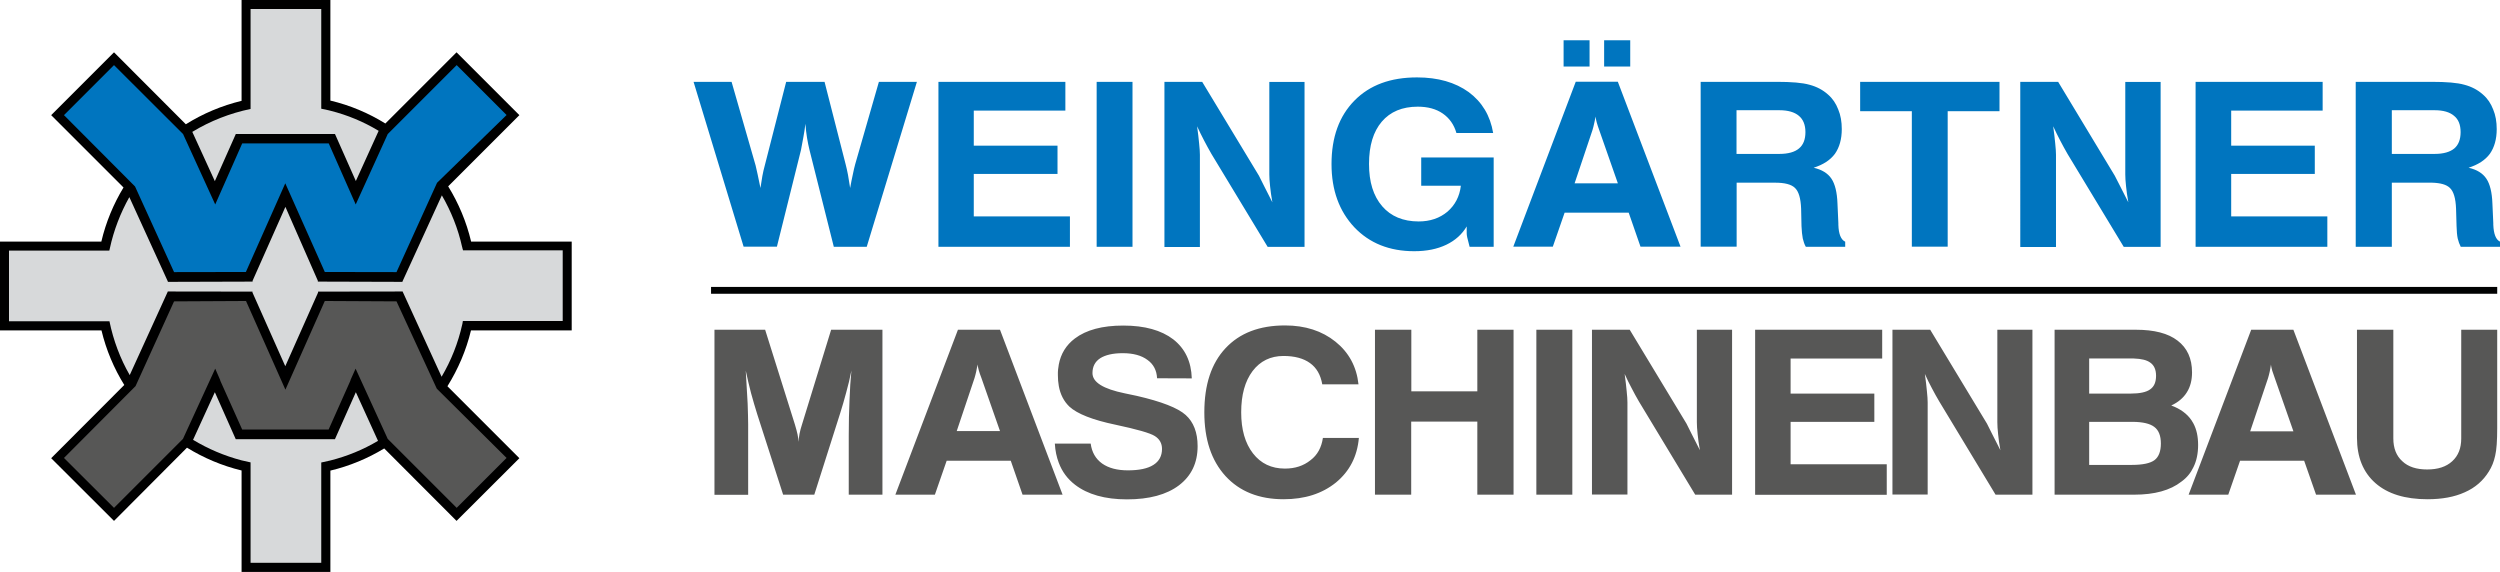 <svg xmlns="http://www.w3.org/2000/svg" xml:space="preserve" style="enable-background:new 0 0 1973.5 451.5" viewBox="0 0 1973.5 451.5"><style>.st2,.st3{fill-rule:evenodd;clip-rule:evenodd;fill:#0075bf}.st3{fill:#575756}</style><g id="Ebene_2"><path d="M190.7 0h70.1v79.4c15.6 3.7 30.2 9.9 43.4 18.1l56.2-56.2L410 90.9l-56.2 56.2c8.2 13.3 14.4 28 18.1 43.6h79.4v70.1h-79.5c-3.8 15.8-10.2 30.6-18.6 44.1l56.8 56.8-49.6 49.5-57.1-57.2c-13 7.9-27.4 13.9-42.5 17.5v80h-70.1v-80.1c-15.4-3.7-29.9-9.9-43.1-18L90 411.2l-49.6-49.5 57.7-57.8c-8.2-13.2-14.3-27.7-18-43.1H0v-70.1h80c3.6-15.3 9.6-29.7 17.5-42.7L40.4 90.9 90 41.3l56.7 56.8c13.4-8.4 28.3-14.7 44-18.5V0z" style="fill-rule:evenodd;clip-rule:evenodd"/><path d="m186.1 346.7-16.5-37.1-17.2 37.6c11.8 7.1 24.6 12.6 38.3 16.2 2.4.6 4.7 1.1 7.1 1.6V444.3h55.8v-79.2c2.5-.5 4.8-1 7.2-1.6 13.4-3.4 26-8.6 37.6-15.5l-17.5-38.4-16.5 37.1h-78.3zm39.2-183.4-25.9 58.3v.7l-66.9.2v-.3l-30.4-66.6c-7 12.5-12.3 26.1-15.4 40.5 0 .3-.1.6-.2.8v.1c-.1.2-.1.6-.2.8H7.1v55.8H86.4c3.1 15.1 8.5 29.5 16 42.5l30-65.8v-.2l66.9.1v.7l25.9 58.2 25.9-58.2v-.7l66.8-.1v.2l30.7 67.1c7.5-12.7 13-26.5 16.3-41.3.1-.3.2-.6.2-.9 0-.3.1-.5.1-.7v-.1c.1-.3.2-.7.2-1H444.2v-55.8h-78.7c0-.2-.1-.2-.1-.4v-.1c-.1-.2-.1-.5-.2-.6 0-.1 0-.2-.1-.3 0-.2-.1-.5-.2-.8v-.2c0-.1 0-.2-.1-.3v.1c-3.2-14.5-8.7-28.2-16-40.8l-31.1 68v.3l-66.8-.2v-.7l-25.6-58.3zm39.1-57.6 16.5 37.2 18-39.6s-.1 0-.1-.1c-.1 0-.2-.1-.2-.1-11.6-7-24.3-12.3-37.8-15.7-.2 0-.3-.1-.5-.1-.1 0-.1 0-.2-.1-2.2-.5-4.3-1-6.5-1.4V7.1h-55.8V86c-16.2 3.4-31.7 9.4-46 18.1l17.8 38.9 16.5-37.1v-.1h78.3z" style="fill-rule:evenodd;clip-rule:evenodd;fill:#d7d9da"/><path d="m256.4 214.7 56.6.1 32-70.5 54.9-53.5-39.4-39.4-54.6 54.6h.1l-25.2 55.4c-7.1-16-14.1-32.1-21.3-48.2h-68.3c-7.2 16.1-14.2 32.2-21.3 48.2L144.6 106h.1L90 51.4 50.5 90.9l56.1 56.3 30.8 67.6 56.7-.1 31.1-70 31.2 70z" class="st2"/><path d="m256.4 237.6 56.6.3 31.8 68.9 55.1 54.7-39.4 39.4-54.6-54.6h.1L280.7 291l-4.1 9.2.1.1-17.3 38.8h-68.2l-17.4-38.8.1-.1-4-9.2-25.4 55.3h.1L90 400.9l-39.5-39.4 56.5-56.7 30.4-66.9 56.8-.3 31.1 70zM564 390.5V260.3h40l23.5 74.8c1 3.3 1.7 6 2.1 7.9.4 2 .7 3.9.7 5.8.2-2.2.5-4.4.9-6.6.4-2.2 1.1-4.6 1.9-7.1l23-74.8h40.5v130.2H670v-46.7c0-9.9.2-19.2.6-27.8.3-8.6.8-16.4 1.5-23.5-1.2 6-2.5 11.7-4.1 17.3-1.5 5.5-3 11-4.7 16.2l-20.5 64.5h-24.6l-20.4-63.4c-1.7-5.4-3.3-10.9-4.9-16.7-1.5-5.8-2.9-11.7-4.2-17.8.7 11 1.1 19.7 1.5 26.1.2 6.5.4 11.9.4 16.2v55.7H564zm191.2-50.1 14.1-42c.5-1.6.9-3.3 1.3-5 .4-1.8.7-3.7 1.1-5.7.1 1.1.3 2.1.6 3.2.1.6.2 1.1.4 1.6.5 1.6 1.1 3.6 2 5.8l14.7 42h-34.2zm83.6 50.1-49.4-130.2h-33.2l-49.4 130.2H738l9.3-26.8h50.6l9.3 26.8h31.6zm-3-102.7v16.8c-.5-2.6-.7-5.5-.7-8.5-.1-3 .2-5.7.7-8.3m208.5 57.9h28.4c-1.3 14.6-7.3 26.3-18.1 35.2-10.9 8.8-24.6 13.2-41.3 13.2-19.4 0-34.7-6.1-45.9-18.3-11.2-12.3-16.7-29-16.7-50.3 0-21.8 5.5-38.6 16.7-50.6s26.8-18 47-18c15.9 0 29.2 4.3 39.8 12.8 10.6 8.5 16.7 19.8 18.2 33.7h-28.6c-1.3-7.5-4.5-13.1-9.7-16.8-5.1-3.7-12.1-5.6-20.9-5.6-10.2 0-18.4 4-24.4 11.9-6 8-9 18.8-9 32.6 0 13.6 3.1 24.4 9.3 32.4 6.2 8 14.6 12 25.2 12 8.1 0 14.7-2.2 20.2-6.6 5.6-4.2 8.7-10.2 9.8-17.6m41.1 44.8V260.3h28.7v48.6h52.1v-48.6h28.6v130.2h-28.6v-57.7H1114v57.7h-28.6zm127.4-130.2h28.4v130.2h-28.4V260.3zm43.9 130.2V260.3h29.8l44.8 74.1c.8 1.6 2.2 4.3 4.1 8.2 2 3.9 4.1 8.2 6.5 12.8-.8-4.7-1.5-9-1.8-12.7-.4-3.7-.6-6.8-.6-9.4v-73h27.8v130.2h-29.1l-44.4-73.5c-2-3.5-4-7-5.8-10.6-1.9-3.5-3.7-7.2-5.5-11.2.7 5.4 1.3 9.9 1.6 13.6.4 3.7.6 6.7.6 8.9v72.7h-28zm128.8 0V260.3h100.3V283h-72.3v27.7h66.1V333h-66.1v33.5h75.9v24.1h-103.9zm108.4 0V260.3h29.8l44.8 74.1c.8 1.6 2.2 4.3 4.1 8.2 2 3.9 4.2 8.2 6.5 12.8-.8-4.7-1.5-9-1.8-12.7-.4-3.7-.6-6.8-.6-9.4v-73h27.7v130.2h-29.1l-44.4-73.5c-2.1-3.5-4-7-5.9-10.6-1.9-3.5-3.7-7.2-5.5-11.2.7 5.4 1.3 9.9 1.6 13.6.4 3.7.6 6.7.6 8.9v72.7h-27.8zm-658.1-25.2c2.6 7 6.9 12.8 12.9 17.4 9.9 7.6 23.6 11.5 40.9 11.5 17.6 0 31.3-3.7 41.1-11.1 9.7-7.4 14.7-17.6 14.7-30.9 0-10.8-3.2-19-9.4-24.6-6.2-5.6-19.1-10.6-38.6-15.1-2.3-.5-5.4-1.1-9.5-2-17-3.5-25.5-8.7-25.5-16 0-5.1 2-9 6.1-11.7 4.1-2.6 10-4 17.8-4 8.3 0 14.8 1.8 19.5 5.3 4.8 3.4 7.3 8.3 7.6 14.5l27.4.1c-.4-13.3-5.3-23.5-14.6-30.8-9.4-7.2-22.5-10.9-39.5-10.9-16.5 0-29.2 3.4-38.2 10.2-6.9 5.2-11.1 12.1-12.7 20.6v16.8c1.2 6.8 4.1 12.3 8.4 16.4 6.2 5.7 18.3 10.5 36.5 14.3 16.8 3.6 27.1 6.5 30.9 8.9 3.8 2.4 5.7 5.8 5.7 10.2 0 5.5-2.3 9.8-6.8 12.6-4.5 2.9-11.3 4.3-20.1 4.3-8.5 0-15.3-1.8-20.4-5.4-5.1-3.7-8.1-8.9-9-15.7h-28.3c.3 5.6 1.4 10.6 3.1 15.1m895.7 3.5c2.5-5 3.7-10.9 3.7-17.5 0-6.7-1.2-12.3-3.7-17-.5-.9-1-1.7-1.5-2.5-3.5-5.2-8.9-9.1-16-11.7 5.4-2.5 9.6-6 12.3-10.4 2.8-4.4 4.1-9.7 4.1-15.7 0-11-3.8-19.3-11.4-25.1-7.5-5.8-18.5-8.6-32.9-8.6h-64.2v130.2h62.8c16.1 0 28.5-3.4 37.3-10.3 4.3-3.1 7.4-6.9 9.5-11.4m78.9-108.5 49.4 130.2h-31.5l-9.4-26.8h-50.6l-9.3 26.8h-31.3l49.4-130.2h33.3zm0 80.1-14.7-42c-.8-2.3-1.5-4.2-2-5.8-.2-.6-.3-1.1-.4-1.6-.3-1.1-.5-2.2-.6-3.2-.3 2-.6 3.9-1 5.7-.4 1.7-.8 3.4-1.3 5l-14.1 42h34.1zm-161.2-7.4v34h33.7c8.6 0 14.6-1.3 17.9-3.8 3.3-2.5 5-6.9 5-13.1 0-6.1-1.7-10.5-5.2-13.1-3.4-2.6-9-3.9-16.8-4h-34.6zm35.3-50h-35.3v27.7h32.8c7.1 0 12.3-1.1 15.3-3.3 3.2-2.2 4.7-5.8 4.7-10.8 0-4.7-1.5-8.2-4.5-10.3-2.8-2.1-7.1-3.1-13-3.3m176.1-22.7h28.7v85.8c0 7.6 2.3 13.7 7.1 18 4.6 4.4 11.2 6.5 19.6 6.5 8.5 0 15-2.1 19.8-6.5 4.8-4.4 7.1-10.3 7.1-18v-85.8h28.4v77.5c0 10-.5 17.3-1.6 21.9-1 4.7-2.7 8.9-5 12.5-4.5 7.3-10.8 12.8-19 16.4-8.1 3.7-18 5.5-29.4 5.5-17.7 0-31.4-4.2-41.1-12.7-9.7-8.5-14.6-20.5-14.6-35.9v-85.2z" class="st3"/><path d="M587 194.7 547.5 64.6h30l19 66.1c.4 1.5.9 3.9 1.6 7.1.6 3.2 1.4 6.7 2.2 10.6.5-3.3 1-6.5 1.5-9.4.6-2.9 1.1-5.7 1.9-8.3l16.9-66.1h30.3l16.7 65.3c.6 2.3 1.2 5 1.8 8.1.5 3 1.1 6.5 1.7 10.4.7-3.9 1.4-7.5 2.1-10.6.6-3.2 1.3-5.9 1.9-8.2l18.7-65h30l-39.6 130.2h-26L639 118.3c-.7-2.8-1.3-5.8-1.9-9.3-.6-3.5-1-7.2-1.3-11.3-.5 3.6-.9 7.1-1.6 10.5-.6 3.4-1.2 6.8-1.9 10.2l-19 76.3H587zm153.8 0V64.6H841v22.7h-72.3V115h66.1v22.3h-66.1v33.5h75.9v24H740.8zM865.7 64.6H894v130.2h-28.3V64.6zm53.5 130.1V64.6H949l44.8 74.1c.8 1.6 2.2 4.3 4.1 8.2 2 3.9 4.2 8.2 6.5 12.8-.8-4.8-1.5-9-1.8-12.7-.4-3.7-.6-6.8-.6-9.3v-73h27.8v130.2h-29.1l-44.4-73.4c-2-3.5-4-7.1-5.8-10.6-1.9-3.6-3.7-7.3-5.5-11.2.7 5.4 1.3 9.9 1.6 13.6.4 3.8.6 6.7.6 8.9V195h-28zm238.7-16.1c-3.7 6.3-9.1 11.2-16.2 14.6-7.1 3.4-15.5 5.1-25.3 5.1-19.6 0-35.3-6.3-47.3-18.9-11.9-12.7-18-29.2-18-49.9 0-21.1 6-37.8 18.1-50.1 12.1-12.3 28.5-18.3 49.4-18.3 16.6 0 30.1 3.9 40.8 11.6 10.5 7.8 17 18.5 19.3 32.3h-29c-1.9-6.7-5.6-11.8-10.8-15.4-5.2-3.6-11.8-5.4-19.7-5.4-12.3 0-21.7 4-28.4 11.8-6.7 7.9-10.1 18.9-10.1 33.4 0 14.2 3.4 25.3 10.4 33.4 6.9 8 16.6 12 28.8 12 9 0 16.6-2.6 22.7-7.7 6-5.2 9.6-12 10.6-20.5h-31.3v-22.3h57.2v70.5h-19l-1.9-7.5c-.1-.5-.2-1.1-.3-1.8-.1-.6-.1-1.9-.1-3.5v-3.4zm76.4-146.8h20.5v20.7h-20.5V31.8zm32 0h20.6v20.7h-20.6V31.8zm10.8 112.8-14.7-42c-.8-2.3-1.5-4.2-1.9-5.8-.2-.6-.3-1.1-.4-1.6-.2-1.1-.5-2.2-.6-3.2-.3 2-.7 3.9-1.1 5.6-.4 1.8-.8 3.5-1.3 5.1l-14.1 42h34.1zm-42 23.3-9.3 26.8h-31.2l49.3-130.2h33.2l49.5 130.2H1295l-9.3-26.8h-50.6zm274.1 26.8V87.8h-40.8V64.6h110v23.2h-40.9v106.9h-28.3zm85.6 0V64.6h29.9l44.7 74.1c.8 1.6 2.2 4.3 4.2 8.2 2 3.9 4.1 8.2 6.5 12.8-.8-4.8-1.5-9-1.8-12.7-.4-3.7-.6-6.8-.6-9.3v-73h27.9v130.2h-29.1l-44.4-73.4c-2-3.5-4-7.1-5.8-10.6-1.9-3.6-3.7-7.3-5.5-11.2.7 5.4 1.3 9.9 1.6 13.6.4 3.8.6 6.7.6 8.9V195h-28.2zm138.4 0V64.6h100.3v22.7h-72.2V115h66v22.3h-66v33.5h75.9v24h-104zm-362.3-50.6v50.6h-28.4V64.6h60.1c11.5 0 20.2.7 25.8 2.3 5.7 1.5 10.6 4.1 14.6 7.7 3.7 3.2 6.3 7.1 8.1 11.8 1.9 4.5 2.8 9.7 2.8 15.5 0 8-1.9 14.5-5.4 19.5-3.7 5-9.3 8.6-16.8 11 6.4 1.5 11.1 4.3 14 8.6 2.9 4.3 4.5 10.9 4.8 19.7l.7 15.5v1.2c.2 7.3 2 11.8 5.4 13.4v4h-31.1c-1.1-1.9-1.8-4.1-2.4-6.6-.5-2.4-.8-5.7-1-9.7l-.3-13.8c-.3-8.1-1.9-13.6-4.9-16.4-2.9-2.8-8.1-4.1-15.7-4.1h-30.3zm33.7-22.6c7 0 12.2-1.5 15.5-4.3 3.4-2.8 5.1-7.1 5.1-12.9 0-5.8-1.8-10.1-5.2-12.9-3.4-2.9-8.6-4.4-15.4-4.4h-33.8v34.5h33.8zm515.2 0h2.1c6.9 0 12.1-1.5 15.5-4.3 3.3-2.8 5-7.1 5-12.9 0-5.8-1.7-10.1-5.2-12.9-3.4-2.9-8.5-4.4-15.3-4.4h-33.8v34.5h31.7zm-.2-56.9c11.6 0 20.2.7 25.8 2.3 5.7 1.5 10.6 4.1 14.6 7.7 3.7 3.2 6.3 7.1 8.1 11.8 1.9 4.5 2.8 9.7 2.8 15.5 0 8-1.9 14.5-5.4 19.5-3.7 5-9.3 8.6-16.8 11 6.5 1.5 11.1 4.3 14 8.6 2.9 4.3 4.5 10.9 4.8 19.7l.7 15.5v1.2c.3 7.3 2 11.8 5.4 13.4v4h-31.1c-1-1.9-1.8-4.1-2.4-6.6-.5-2.4-.8-5.7-.9-9.7l-.4-13.8c-.3-8.1-1.9-13.6-4.9-16.4-2.7-2.6-7.3-3.9-14-4.1h-31.8v50.6h-28.5V64.6h60z" class="st2"/><path d="M561.3 226.5h1410v5.4h-1410z" style="fill-rule:evenodd;clip-rule:evenodd;fill:#010202"/></g></svg>